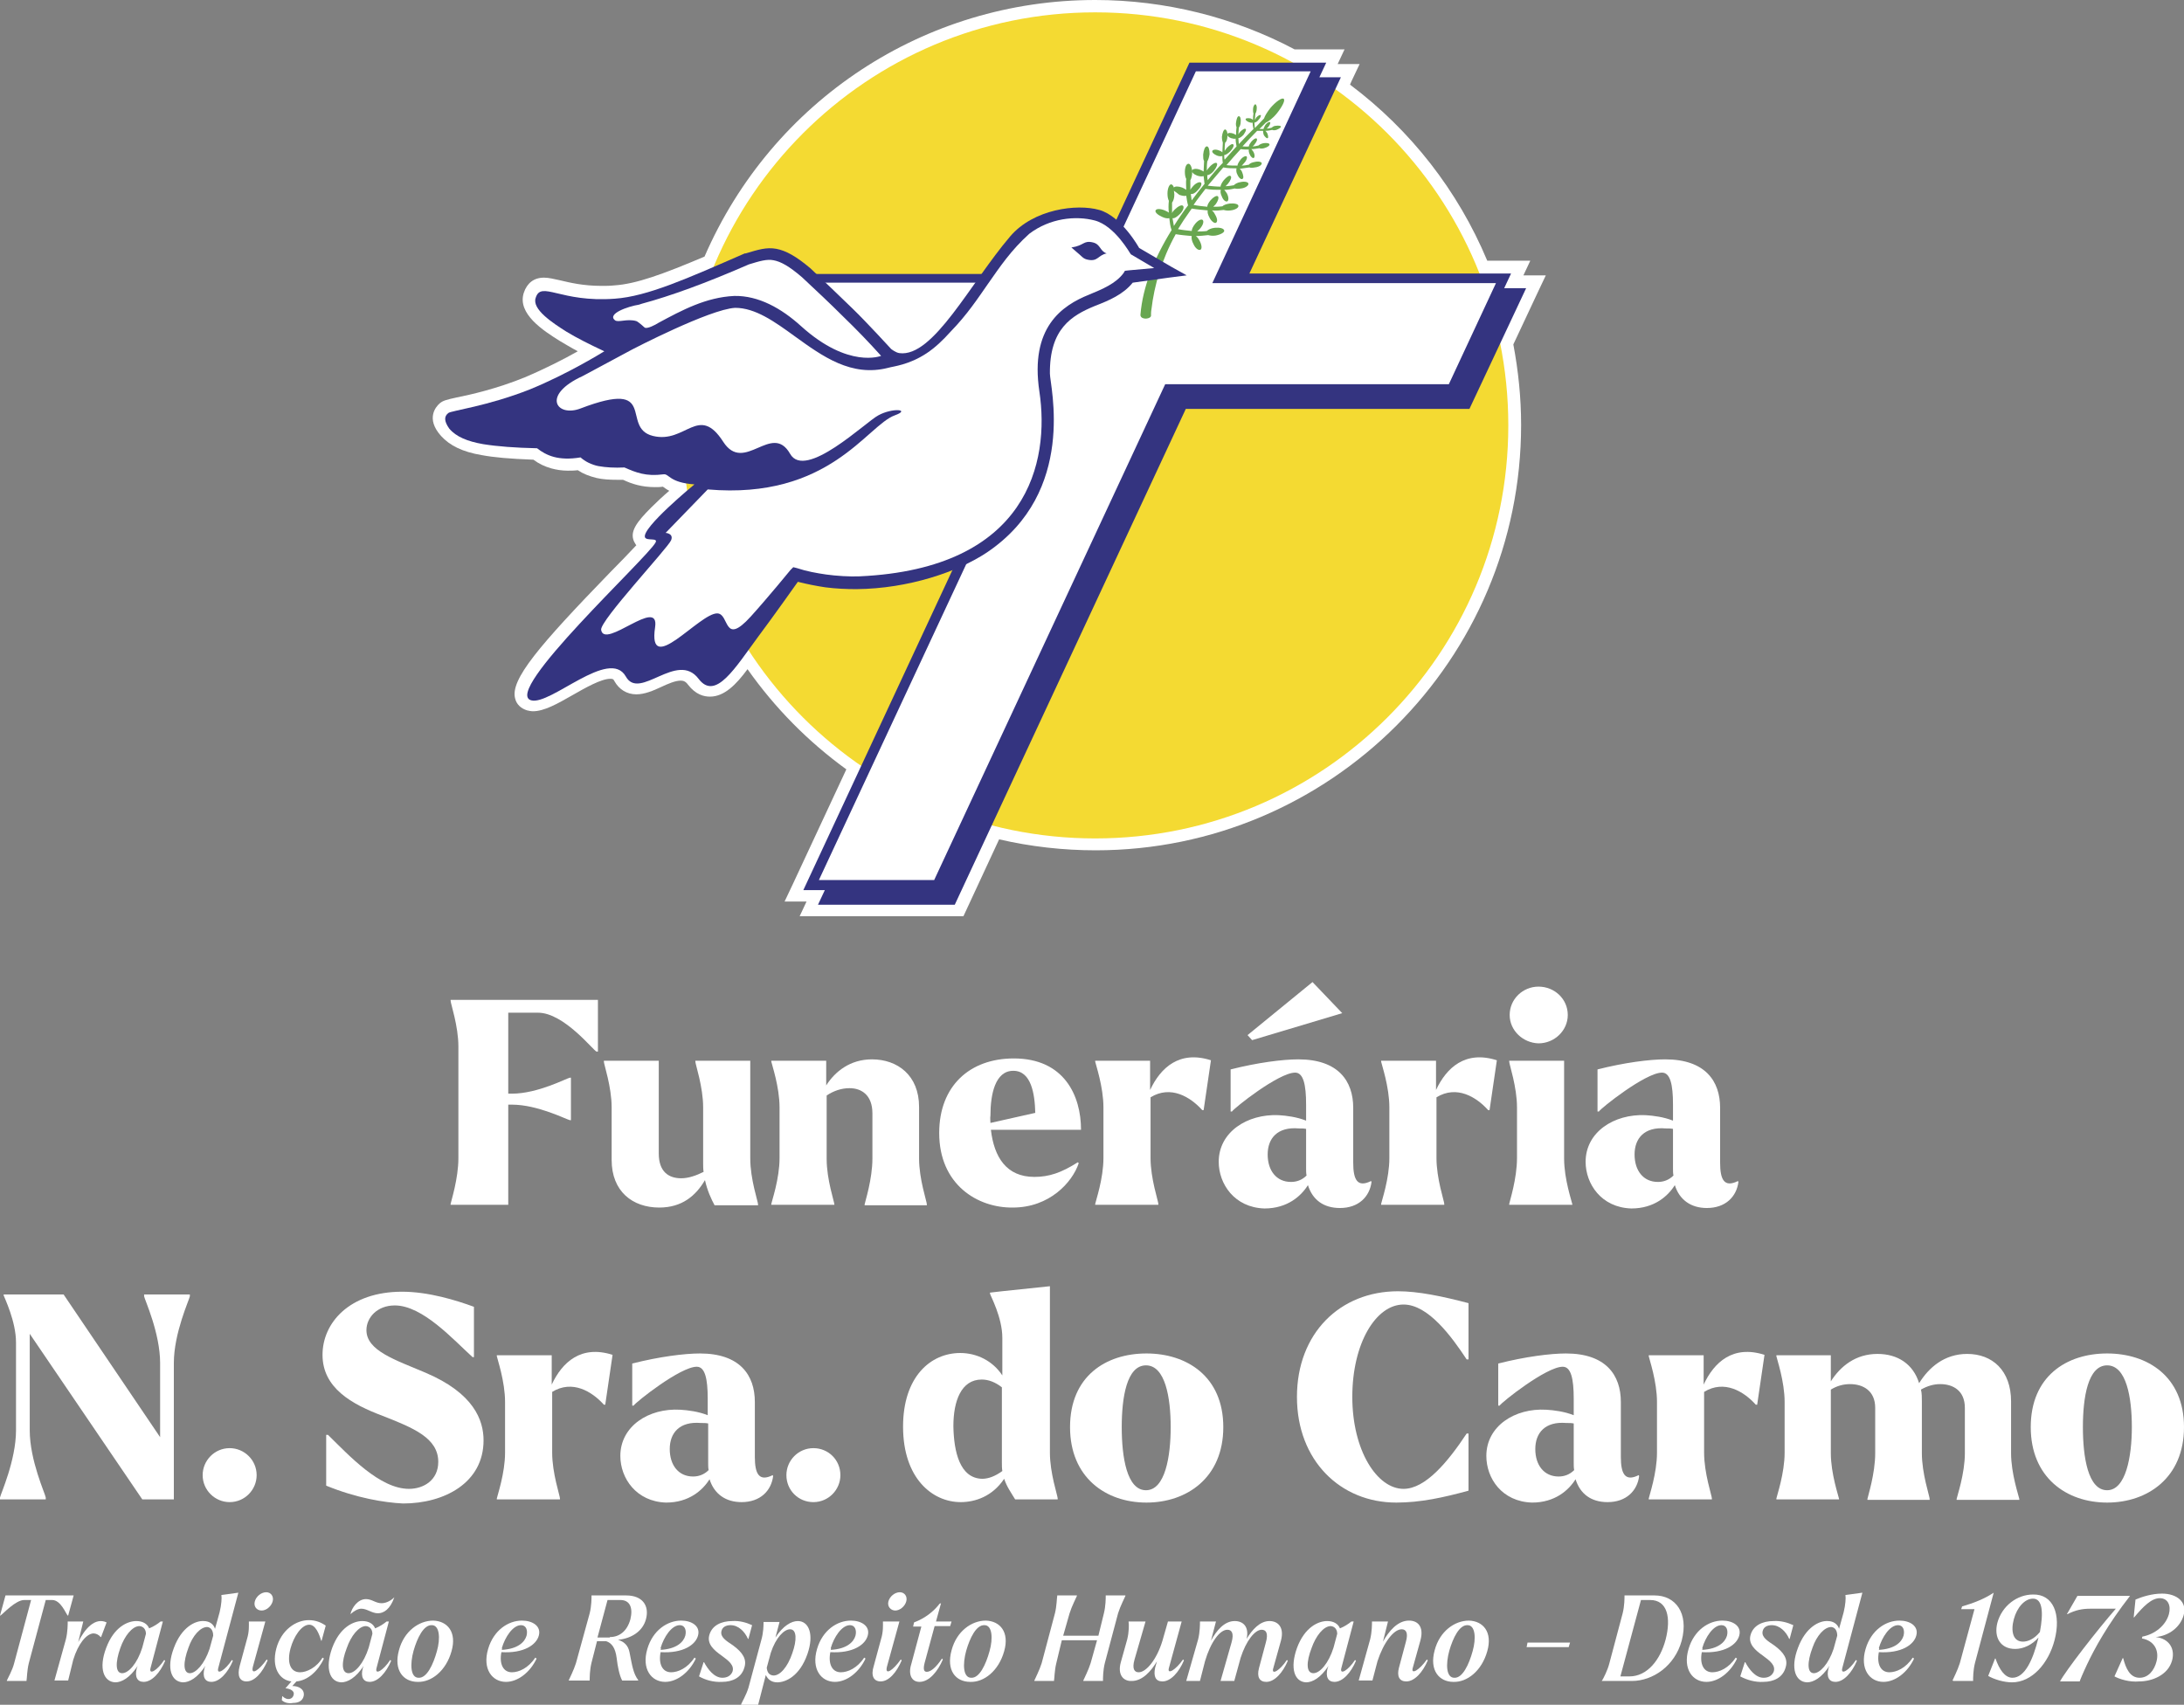 <?xml version="1.0" encoding="utf-8"?>
<!-- Generator: Adobe Illustrator 25.4.1, SVG Export Plug-In . SVG Version: 6.00 Build 0)  -->
<!DOCTYPE svg PUBLIC "-//W3C//DTD SVG 1.1//EN" "http://www.w3.org/Graphics/SVG/1.1/DTD/svg11.dtd">
<svg version="1.1" id="Camada_1" xmlns:x="http://ns.adobe.com/Extensibility/1.0/" xmlns:i="http://ns.adobe.com/AdobeIllustrator/10.0/" xmlns:graph="http://ns.adobe.com/Graphs/1.0/"
	 xmlns="http://www.w3.org/2000/svg" xmlns:xlink="http://www.w3.org/1999/xlink" x="0px" y="0px" viewBox="0 0 477.4 372.7"
	 style="enable-background:new 0 0 477.4 372.7;" xml:space="preserve">
<rect x="0" y="0" width="477.4" height="372.7" fill="#808080" stroke="none"/>
<style type="text/css">
	.st0{fill:#FFFFFF;}
	.st1{fill-rule:evenodd;clip-rule:evenodd;fill:#F4DA32;}
	.st2{fill-rule:evenodd;clip-rule:evenodd;fill:#FFFFFF;}
	.st3{fill:#343480;}
	.st4{fill-rule:evenodd;clip-rule:evenodd;fill:#68A650;}
</style>
<g>
	<g>
		<path class="st0" d="M111.1,221.3v17.8h0.8c5.7,0,12-3.4,12.7-3.5h0.2v9.3h-0.2c-0.7-0.1-7-3.4-12.7-3.4h-0.8v21.9H98.5v-0.2
			c0.1-0.6,1.7-5.5,1.7-10v-24.4c0-4.5-1.7-9.4-1.7-10v-0.2h32.2v11.3h-0.3c-0.7-0.2-7.1-8.5-12.8-8.5H111.1z"/>
		<path class="st0" d="M133.7,253.6v-11.5c0-4.5-1.7-9.4-1.7-10v-0.2h12v20.3c0,4,2.2,5.4,4.9,5.4c1.6,0,3.3-0.6,4.9-1.4
			c-0.1-0.6-0.1-1.2-0.1-1.8v-12.3c0-4.5-1.7-9.4-1.7-10v-0.2h12v21.4c0,4.5,1.7,9.4,1.7,10v0.2h-9.5c-0.7-1.3-1.6-3.2-2.1-5.5
			c-2,3.4-5,6-10,6C138.3,264,133.7,260.5,133.7,253.6z"/>
		<path class="st0" d="M182.4,263.4h-13.8v-0.2c0.1-0.6,1.8-5.5,1.8-10v-11.1c0-4.5-1.7-9.4-1.8-10v-0.2h12v5.4
			c1.9-3,5.2-5.7,10-5.7c5.6,0,10.3,3.5,10.3,10.4v11.3c0,4.5,1.7,9.4,1.7,10v0.2H189v-0.2c0.1-0.6,1.7-5.5,1.7-10v-9.9
			c0-4-2.4-5.5-5-5.5c-1.8,0-3.5,0.6-5,1.6v13.9c0,4.5,1.7,9.4,1.7,10V263.4z"/>
		<path class="st0" d="M205.3,247.7c0-10.3,6.7-16.3,16.3-16.3c11,0,14.7,8.1,14.7,15.6h-19.7c0.7,6,3.4,10.3,9.5,10.3
			c3.2,0,5.9-0.9,9.5-3.2l0.2,0.2c-1.4,4.2-6.4,9.7-14.4,9.7C213.7,264.1,205.3,259,205.3,247.7z M216.5,245.5l9.8-2.2
			c-0.1-4.2-0.9-9.2-4.8-9.2c-4,0-5,5.2-5,9.8C216.4,244.5,216.5,245,216.5,245.5z"/>
		<path class="st0" d="M253.2,263.4h-13.8v-0.2c0.1-0.6,1.8-5.5,1.8-10v-11.1c0-4.5-1.7-9.4-1.8-10v-0.2h12v6.4
			c2.3-4.9,6.4-8.7,13.3-6.5l-1.6,10.9h-0.3c-2.6-2.9-6.9-5.5-11.3-2.8v13.3c0,4.5,1.7,9.4,1.7,10V263.4z"/>
		<path class="st0" d="M266.4,254c0-6.5,6.2-10.5,13.1-10.2c1.7,0.1,4,0.4,6,1.2v-3.5c0-4.4-0.6-7-2.4-7c-3.6,0-13.4,7.8-13.8,8.5
			h-0.3v-9.2c5.9-1.5,11.4-2.2,14.8-2.2c8.7,0,12,4.7,12,10.6v12c0,3.7,0.9,5.5,3.9,4l0.1,0.2c-0.4,3.2-2.8,5.7-6.9,5.7
			c-3.6,0-6-1.8-7-5c-1.5,2.4-4.5,5.1-9.5,5.1C269.8,264,266.4,258.8,266.4,254z M272.7,226.3l14.2-11.6l6.5,6.8l-19.7,5.9
			L272.7,226.3z M282.2,258.4c1.2,0,2.4-0.4,3.4-1.4c-0.1-0.5-0.1-1-0.1-1.5v-8.7c-0.5-0.1-1-0.1-1.6-0.1c-4.7-0.4-6.8,2.2-6.8,5.7
			C277.1,255.9,279,258.4,282.2,258.4z"/>
		<path class="st0" d="M315.7,263.4h-13.8v-0.2c0.1-0.6,1.8-5.5,1.8-10v-11.1c0-4.5-1.7-9.4-1.8-10v-0.2h12v6.4
			c2.3-4.9,6.4-8.7,13.3-6.5l-1.6,10.9h-0.3c-2.6-2.9-6.9-5.5-11.3-2.8v13.3c0,4.5,1.7,9.4,1.7,10V263.4z"/>
		<path class="st0" d="M343.7,263.4h-13.8v-0.2c0.1-0.6,1.7-5.5,1.7-10v-11.1c0-4.5-1.7-9.4-1.7-10v-0.2h12v21.4
			c0,4.5,1.7,9.4,1.8,10V263.4z M330,221.9c0-3.5,2.9-6.2,6.3-6.2c3.5,0,6.4,2.7,6.4,6.2c0,3.4-2.9,6.2-6.4,6.2
			C332.9,228,330,225.3,330,221.9z"/>
		<path class="st0" d="M346.6,254c0-6.5,6.2-10.5,13.1-10.2c1.7,0.1,4,0.4,6,1.2v-3.5c0-4.4-0.6-7-2.4-7c-3.6,0-13.4,7.8-13.8,8.5
			h-0.3v-9.2c5.9-1.5,11.4-2.2,14.8-2.2c8.7,0,12,4.7,12,10.6v12c0,3.7,0.9,5.5,3.9,4l0.1,0.2c-0.4,3.2-2.8,5.7-6.9,5.7
			c-3.5,0-6-1.8-7-5c-1.5,2.4-4.5,5.1-9.5,5.1C350,264,346.6,258.8,346.6,254z M362.4,258.4c1.2,0,2.4-0.4,3.4-1.4
			c-0.1-0.5-0.1-1-0.1-1.5v-8.7c-0.5-0.1-1-0.1-1.6-0.1c-4.7-0.4-6.8,2.2-6.8,5.7C357.3,255.9,359.2,258.4,362.4,258.4z"/>
		<path class="st0" d="M6.5,291.6v21.1c0,6.6,3.4,13.9,3.5,14.7v0.4H0v-0.4c0.1-0.7,3.5-8.1,3.5-14.7v-19.2c0-4.6-2.5-9.7-2.7-10.3
			v-0.2h13.1l21.1,31.2v-16.2c0-6.6-3.4-13.9-3.5-14.6v-0.4h10v0.4c-0.1,0.7-3.5,8-3.5,14.6v29.8h-6.9L6.5,291.6z"/>
		<path class="st0" d="M44.3,322.5c0-3.2,2.6-5.9,5.9-5.9c3.2,0,5.9,2.6,5.9,5.9c0,3.2-2.6,5.9-5.9,5.9
			C47,328.4,44.3,325.8,44.3,322.5z"/>
		<path class="st0" d="M71.3,324.8v-11.1h0.4c4.6,4.5,11.3,11.8,17.7,11.8c3.2,0,6.4-1.9,6.4-5.9c0-5.2-5.4-7.4-12-10
			c-7-2.6-13.3-6.2-13.3-13.4c0-7,5.9-13.8,17.4-13.8c5.8,0,11.9,1.9,15.7,3.3v11h-0.3c-4.2-3.8-10.9-11.3-17-11.3
			c-3.9,0-6.2,2.7-6.2,5.4c0,4.5,6.3,6.5,12.9,9.3c10.6,4.5,12.7,10.4,12.7,14.8c0,9.3-8.6,13.8-17.6,13.8
			C84,328.5,77.9,327.5,71.3,324.8z"/>
		<path class="st0" d="M122.4,327.8h-13.8v-0.2c0.1-0.6,1.8-5.5,1.8-10v-11.1c0-4.5-1.7-9.4-1.8-10v-0.2h12v6.4
			c2.3-4.9,6.4-8.7,13.3-6.5l-1.6,10.9H132c-2.6-2.9-6.9-5.5-11.3-2.8v13.3c0,4.5,1.7,9.4,1.7,10V327.8z"/>
		<path class="st0" d="M135.6,318.3c0-6.5,6.2-10.5,13.1-10.1c1.7,0.1,4,0.4,6,1.2v-3.6c0-4.4-0.6-7-2.4-7c-3.6,0-13.4,7.8-13.8,8.5
			h-0.3v-9.2c5.9-1.5,11.4-2.2,14.8-2.2c8.7,0,12,4.7,12,10.6v12c0,3.7,0.9,5.5,3.9,4l0.1,0.2c-0.4,3.2-2.8,5.7-6.9,5.7
			c-3.5,0-6-1.8-7-5c-1.5,2.4-4.5,5.1-9.5,5.1C139.1,328.3,135.6,323.2,135.6,318.3z M151.5,322.8c1.2,0,2.4-0.4,3.4-1.4
			c-0.1-0.5-0.1-1-0.1-1.5v-8.7c-0.5-0.1-1-0.1-1.6-0.1c-4.7-0.4-6.8,2.2-6.8,5.7S148.3,322.8,151.5,322.8z"/>
		<path class="st0" d="M171.9,322.5c0-3.2,2.6-5.9,5.9-5.9s5.9,2.6,5.9,5.9c0,3.2-2.6,5.9-5.9,5.9S171.9,325.8,171.9,322.5z"/>
		<path class="st0" d="M219.5,323.3c-2.6,3.9-6.4,5.1-9.5,5.1c-6.2,0-12.6-5.2-12.6-16.5c0-10.9,6-16.1,12.5-16.1
			c3.6,0,7.1,1.7,9.2,4.9v-8.2c0-4.5-2.6-9.2-2.7-9.7v-0.2l2.6-0.3l10.5-1.1v36.4c0,4.5,1.7,9.4,1.7,10v0.2h-9.3
			C221,326.3,220.1,325.1,219.5,323.3z M214.7,323.3c1.4,0,2.9-0.6,4.4-1.7c-0.1-0.6-0.1-1.2-0.1-1.9v-16.4
			c-1.4-1.1-2.9-1.7-4.4-1.7c-4.5,0-6.2,4.7-6.2,10.2C208.5,317.4,209.8,323.2,214.7,323.3z"/>
		<path class="st0" d="M233.9,312c0-11.1,7.8-16.1,16.7-16.1c8.8,0,16.8,5,16.8,16.1c0,11.1-8,16.5-16.8,16.5
			C241.7,328.5,233.9,323,233.9,312z M255.9,312c0-6.5-1.2-13.5-5.4-13.5c-4.2,0-5.3,7-5.3,13.5c0,6.5,1.1,13.8,5.3,13.8
			C254.7,325.8,255.9,318.4,255.9,312z"/>
		<path class="st0" d="M283.5,305.4c0-13.9,9.4-23.1,22.1-23.1c4.4,0,9.7,1.1,15.4,2.6v12.3h-0.4c-3.3-5-8.4-12-13.8-12
			c-6,0-11.2,8.4-11.2,20.2c0,11.7,5.4,20.1,11.2,20.1c4.8,0,9.7-5.9,13.8-12.1h0.4v12.5c-5.5,1.5-10.5,2.6-15.8,2.6
			C293,328.5,283.5,319.3,283.5,305.4z"/>
		<path class="st0" d="M324.9,318.3c0-6.5,6.2-10.5,13.1-10.1c1.7,0.1,4,0.4,6,1.2v-3.6c0-4.4-0.6-7-2.4-7c-3.6,0-13.4,7.8-13.8,8.5
			h-0.3v-9.2c5.9-1.5,11.4-2.2,14.8-2.2c8.7,0,12,4.7,12,10.6v12c0,3.7,0.9,5.5,3.9,4l0.1,0.2c-0.4,3.2-2.8,5.7-6.9,5.7
			c-3.6,0-6-1.8-7-5c-1.5,2.4-4.5,5.1-9.5,5.1C328.3,328.3,324.9,323.2,324.9,318.3z M340.7,322.8c1.2,0,2.4-0.4,3.4-1.4
			c-0.1-0.5-0.1-1-0.1-1.5v-8.7c-0.5-0.1-1-0.1-1.6-0.1c-4.7-0.4-6.8,2.2-6.8,5.7S337.5,322.8,340.7,322.8z"/>
		<path class="st0" d="M374.2,327.8h-13.8v-0.2c0.1-0.6,1.8-5.5,1.8-10v-11.1c0-4.5-1.7-9.4-1.8-10v-0.2h12v6.4
			c2.3-4.9,6.4-8.7,13.3-6.5l-1.6,10.9h-0.3c-2.6-2.9-6.9-5.5-11.3-2.8v13.3c0,4.5,1.7,9.4,1.7,10V327.8z"/>
		<path class="st0" d="M402,327.8h-13.7v-0.2c0.1-0.6,1.8-5.5,1.8-10v-11.1c0-4.5-1.7-9.4-1.8-10v-0.2h11.9v5.7
			c2.1-3.3,5.4-6,10.2-6c4.4,0,7.8,2.2,9.1,6.4c2.1-3.4,5.5-6.4,10.5-6.4c5.5,0,9.6,3.6,9.6,10.4v11.3c0,4.5,1.7,9.4,1.8,10v0.2
			h-13.7v-0.2c0.1-0.6,1.8-5.5,1.8-10v-9.9c0-3.8-2.6-5.2-5.4-5.2c-1.4,0-2.8,0.4-4.2,1.2c0.2,0.8,0.2,1.7,0.2,2.6v11.3
			c0,4.5,1.7,9.4,1.7,10v0.2h-13.6v-0.2c0.1-0.6,1.7-5.5,1.7-10v-9.9c0-3.8-2.7-5.2-5.5-5.2c-1.5,0-2.9,0.4-4.2,1.2v13.9
			c0,4.5,1.7,9.4,1.8,10V327.8z"/>
		<path class="st0" d="M443.9,312c0-11.1,7.8-16.1,16.7-16.1c8.8,0,16.8,5,16.8,16.1c0,11.1-8,16.5-16.8,16.5
			C451.7,328.5,443.9,323,443.9,312z M466,312c0-6.5-1.2-13.5-5.4-13.5c-4.2,0-5.3,7-5.3,13.5c0,6.5,1.1,13.8,5.3,13.8
			C464.7,325.8,466,318.4,466,312z"/>
	</g>
	<g>
		<path class="st0" d="M239.4,0c-37.3,0-70.6,22-85.4,56.1c-9,3.8-14.9,6-19.8,6.3c-0.9,0.1-1.8,0.1-2.7,0.1c-4,0-6.9-0.7-9-1.2
			c-1.4-0.3-2.5-0.6-3.6-0.6c-2.2,0-3.7,1.2-4.4,3.3c-1.5,4.6,4.3,8.3,7.8,10.5c1.2,0.7,2.5,1.5,4,2.3c-3,1.7-7.1,3.8-11.6,5.7
			c-6.1,2.5-11.9,3.8-14.9,4.4c-2.3,0.5-3,0.7-3.7,1.3c-0.8,0.7-3.1,3.3,0.3,7.1c1.9,2.1,4.7,3.5,8.9,4.2c2.7,0.5,6,0.8,11.3,1
			c1.2,0.9,2.5,1.5,3.9,1.9c1.1,0.3,2.3,0.5,3.6,0.5c0.7,0,1.4,0,2.2-0.1c1.2,0.8,2.5,1.3,4.1,1.7c1.3,0.3,2.8,0.4,4.6,0.4
			c0.4,0,0.8,0,1.2,0c1.9,0.9,4.1,1.6,7,1.6c0.5,0,1.1,0,1.7-0.1c0.3,0.2,0.8,0.6,1.4,0.9c-1.3,1.1-2.7,2.4-3.9,3.6
			c-3.2,3.2-4.8,5.3-3.8,7.5c0.2,0.3,0.3,0.6,0.5,0.8c-1.5,1.6-3.7,3.9-5.7,5.9c-15.6,16.1-21.9,23.5-20.8,27.6
			c0.3,1.3,1.3,2.2,2.6,2.6c0.4,0.1,0.9,0.2,1.3,0.2c2.4,0,5.3-1.6,8.6-3.5c2.8-1.6,6.3-3.6,8.3-3.6c0.6,0,0.7,0.1,0.9,0.5
			c1,1.8,2.7,2.9,4.8,2.9c1.8,0,3.7-0.8,5.4-1.6c1.5-0.7,3.1-1.4,4.3-1.4c0.6,0,1.1,0.2,1.6,0.9c1.7,2.2,3.5,2.6,4.8,2.6
			c3.1,0,5.7-2.6,8.2-6c6,8.5,13.2,15.8,21.6,21.9l-11.7,25.1l-1.8,3.8h4.2h0.6l-1.5,3.2h4.2h29.9h1.7l0.7-1.5l7.1-15.3
			c6.9,1.6,14,2.4,21.1,2.4c51.3,0,93-41.7,93-93c0-5.9-0.6-11.8-1.7-17.6l5.3-11.3l1.8-3.8h-4.2H333l1.5-3.2h-4.2h-5.2
			c-6.4-15.3-16.7-28.5-30-38.5l0.3-0.7l1.8-3.8h-4.2h-0.6l1.5-3.2h-4.2h-6.7C269.8,3.8,254.7,0,239.4,0L239.4,0z"/>
		<path class="st1" d="M329.7,93c0,49.9-40.4,90.3-90.3,90.3c-49.9,0-90.3-40.4-90.3-90.3c0-49.9,40.4-90.3,90.3-90.3
			C289.3,2.7,329.7,43.1,329.7,93z"/>
		<g>
			<polygon class="st2" points="328.6,60.8 266.7,60.8 288.2,14.7 260.7,14.7 239.2,60.8 177.2,60.8 165.9,85 227.9,85 177.3,193.4 
				204.8,193.4 255.4,85 317.4,85 			"/>
			<path class="st3" d="M328.8,63l1.5-3.2h-57.2l20-42.9h-4.7l1.5-3.2H260l-21.5,46.2h-62l-12.3,26.3h4.7l-1.5,3.2h57.2l-49,105.2
				h4.7l-1.5,3.2h29.9l50.5-108.4h62L333.6,63H328.8z M229.6,83.9h-62l10.3-22.1h62l21.5-46.2h25.1L265,61.9h62l-10.3,22.1h-62
				l-50.5,108.4H179L229.6,83.9z"/>
		</g>
		<path class="st4" d="M249.3,68.7c0.5-5.9,2.9-12.1,6.8-18.4c-0.3-0.8-0.4-1.7-0.5-2.6c-0.4,0.1-1,0-1.6-0.3
			c-0.9-0.4-1.6-1-1.4-1.4c0.2-0.4,1-0.4,2,0c0.4,0.2,0.7,0.3,0.9,0.5c-0.1-0.8-0.1-1.7,0-2.6c-0.2-0.4-0.3-0.9-0.3-1.6
			c0-1.1,0.4-2,0.8-2c0.2,0,0.5,0.3,0.6,0.7c0.2-0.3,1-0.3,1.8,0c0.3,0.1,0.6,0.3,0.9,0.5c0-0.8-0.1-1.6,0-2.4
			c-0.2-0.3-0.3-0.9-0.3-1.5c0-1,0.3-1.8,0.8-1.8c0.4,0,0.8,0.8,0.8,1.9c0,0.7-0.2,1.4-0.4,1.7c0,0.7,0,1.4,0,2.1
			c0.1-0.2,0.3-0.5,0.6-0.8c0.6-0.7,1.4-1,1.7-0.8c0.3,0.3,0,1-0.7,1.7c-0.5,0.6-1.1,0.9-1.5,0.8c0.1,0.5,0.1,1,0.2,1.4
			c0.9-1.2,1.8-2.4,2.8-3.6c-0.1-0.5-0.1-1.1-0.2-1.7c-0.3,0.1-0.8,0.1-1.4-0.1c-0.8-0.3-1.3-0.8-1.1-1.2c0.2-0.3,0.9-0.4,1.7-0.1
			c0.3,0.1,0.6,0.3,0.8,0.4c0-0.7,0.1-1.5,0.1-2.3c-0.2-0.3-0.2-0.8-0.2-1.4c0.1-1,0.4-1.8,0.8-1.8c0.4,0,0.6,0.7,0.6,1.7
			c-0.1,0.7-0.3,1.3-0.5,1.6c-0.1,0.7-0.1,1.4-0.1,2c0.1-0.2,0.3-0.5,0.6-0.8c0.6-0.7,1.4-1.1,1.6-0.8c0.2,0.2-0.1,1-0.7,1.7
			c-0.5,0.6-1.1,0.9-1.4,0.9c0,0.4,0,0.7,0.1,1.1c1-1.3,2.1-2.6,3.3-3.8c-0.1-0.5-0.1-1-0.1-1.5c-0.3,0.1-0.7,0.1-1.2-0.1
			c-0.7-0.3-1.1-0.7-1-1c0.1-0.3,0.8-0.4,1.5-0.1c0.3,0.1,0.5,0.2,0.7,0.4c0-0.7,0.1-1.4,0.1-2.1c-0.1-0.3-0.2-0.7-0.2-1.3
			c0.1-0.9,0.4-1.6,0.7-1.6c0.3,0,0.6,0.7,0.5,1.5c0,0.6-0.2,1.2-0.5,1.4c-0.1,0.6-0.1,1.2-0.1,1.8c0.1-0.2,0.3-0.4,0.5-0.7
			c0.6-0.6,1.2-1,1.4-0.7c0.2,0.2-0.1,0.9-0.7,1.5c-0.5,0.5-1,0.8-1.3,0.8c0,0.3,0,0.7,0.1,1c0.9-1,1.7-1.9,2.6-2.9
			c-0.1-0.5-0.2-1.1-0.2-1.7c-0.3,0.1-0.6,0-1-0.1c-0.6-0.2-0.9-0.6-0.8-0.9c0.1-0.3,0.7-0.3,1.3-0.1c0.2,0.1,0.4,0.2,0.6,0.3
			c0-0.6,0-1.1,0.1-1.7c-0.1-0.2-0.2-0.6-0.1-1.1c0.1-0.7,0.3-1.3,0.6-1.3c0.3,0,0.5,0.6,0.4,1.3c0,0.5-0.2,1-0.4,1.2
			c0,0.5-0.1,1-0.1,1.5c0.1-0.2,0.2-0.4,0.4-0.6c0.5-0.5,1-0.8,1.2-0.6c0.2,0.2-0.1,0.7-0.5,1.3c-0.4,0.4-0.8,0.7-1.1,0.7
			c0,0.5,0.1,0.9,0.1,1.3c1-1.1,2.1-2.2,3.2-3.3c-0.1-0.5-0.2-1-0.2-1.4c-0.2,0.1-0.5,0-0.8-0.1c-0.5-0.2-0.8-0.5-0.7-0.7
			c0.1-0.2,0.6-0.2,1.1-0.1c0.2,0.1,0.4,0.2,0.5,0.3c0-0.5,0-0.9,0.1-1.4c-0.1-0.2-0.1-0.5-0.1-0.9c0-0.6,0.3-1.1,0.5-1.1
			c0.2,0,0.4,0.5,0.3,1.1c0,0.4-0.2,0.8-0.3,1c0,0.4-0.1,0.9-0.1,1.3c0.1-0.1,0.2-0.3,0.3-0.5c0.4-0.4,0.8-0.7,1-0.5
			c0.1,0.1-0.1,0.6-0.5,1c-0.3,0.4-0.7,0.6-0.9,0.6c0,0.4,0.1,0.8,0.1,1.2c0.7-0.7,1.3-1.4,2-2.1c0.2-0.6,0.7-1.4,1.4-2.3
			c1.2-1.4,2.5-2.3,2.9-2c0.4,0.3-0.3,1.7-1.5,3.2c-0.9,1.1-1.9,1.8-2.4,2c-0.4,0.4-0.8,0.8-1.2,1.2l-0.2,0.2c0.3,0,0.6,0,0.9,0
			c0-0.2,0.2-0.5,0.4-0.9c0.4-0.5,0.8-0.7,1-0.6c0.2,0.1,0,0.6-0.4,1.1c-0.1,0.1-0.2,0.2-0.3,0.3c0.4,0,0.8-0.1,1.1-0.2
			c0.2-0.2,0.5-0.4,0.9-0.4c0.6-0.1,1.1,0,1.1,0.2c0,0.2-0.5,0.5-1,0.7c-0.4,0.1-0.7,0.1-0.9,0c-0.5,0.1-1,0.2-1.5,0.2
			c0.1,0.1,0.3,0.3,0.4,0.5c0.2,0.5,0.3,1,0.1,1.1c-0.2,0.1-0.5-0.2-0.8-0.6c-0.2-0.4-0.2-0.8-0.2-1c-0.4,0-0.8,0-1.3,0
			c-1.1,1.1-2.2,2.3-3.2,3.4c0.5,0,0.9,0.1,1.4,0c0-0.3,0.2-0.6,0.5-1c0.4-0.5,1-0.9,1.2-0.7c0.2,0.2,0,0.7-0.5,1.3
			c-0.1,0.2-0.3,0.3-0.4,0.4c0.5,0,0.9-0.1,1.3-0.2c0.2-0.2,0.6-0.4,1.1-0.5c0.7-0.1,1.3,0,1.3,0.3c0,0.3-0.5,0.6-1.2,0.8
			c-0.4,0.1-0.8,0.1-1,0c-0.6,0.1-1.2,0.2-1.8,0.2c0.2,0.1,0.3,0.4,0.5,0.6c0.3,0.6,0.3,1.1,0.1,1.3c-0.2,0.2-0.7-0.2-0.9-0.7
			c-0.2-0.4-0.3-0.9-0.2-1.1c-0.6,0-1.2,0-1.8-0.1c-1.1,1.2-2.1,2.3-3.1,3.5c0.8,0.1,1.6,0.1,2.4,0.1c0-0.3,0.3-0.8,0.6-1.2
			c0.5-0.7,1.2-1,1.4-0.8c0.2,0.2,0,0.9-0.6,1.5c-0.2,0.2-0.3,0.4-0.5,0.5c0.6,0,1.1-0.1,1.6-0.2c0.2-0.3,0.7-0.5,1.3-0.6
			c0.8-0.2,1.5,0,1.5,0.3c0,0.4-0.6,0.8-1.5,0.9c-0.5,0.1-1,0.1-1.2,0c-0.7,0.1-1.4,0.2-2.1,0.3c0.2,0.2,0.4,0.4,0.5,0.7
			c0.3,0.7,0.4,1.4,0.1,1.5c-0.3,0.2-0.8-0.2-1.1-0.9c-0.3-0.5-0.3-1.1-0.2-1.4c-0.9,0-1.9,0-2.9-0.2c-1.2,1.4-2.3,2.7-3.4,4
			c1,0.1,1.9,0.2,2.8,0.2c0-0.3,0.3-0.9,0.7-1.4c0.6-0.7,1.3-1.2,1.5-0.9c0.3,0.2,0,1-0.6,1.7c-0.2,0.2-0.4,0.4-0.5,0.5
			c0.6,0,1.2-0.1,1.8-0.2c0.3-0.3,0.8-0.6,1.5-0.7c0.9-0.2,1.7,0,1.7,0.4c0,0.4-0.7,0.9-1.6,1c-0.6,0.1-1.1,0.1-1.4,0
			c-0.8,0.2-1.5,0.3-2.3,0.3c0.2,0.2,0.4,0.5,0.6,0.8c0.4,0.8,0.4,1.5,0.1,1.7c-0.3,0.2-0.9-0.2-1.2-1c-0.3-0.6-0.4-1.2-0.2-1.5
			c-1.1,0-2.2,0-3.3-0.2l-0.1,0c-0.9,1.2-1.8,2.3-2.6,3.5c1,0.2,2,0.3,3,0.4c0-0.4,0.3-0.9,0.7-1.4c0.6-0.7,1.3-1.1,1.6-0.9
			c0.3,0.2,0.1,1-0.5,1.8c-0.2,0.2-0.4,0.4-0.5,0.5c0.7,0,1.3,0,2-0.1c0.3-0.3,0.9-0.5,1.6-0.6c1-0.1,1.9,0.1,1.9,0.5
			c0.1,0.4-0.7,0.9-1.7,1c-0.6,0.1-1.2,0-1.5-0.1c-0.8,0.1-1.7,0.2-2.6,0.1c0.3,0.2,0.5,0.5,0.7,0.9c0.5,0.8,0.6,1.6,0.2,1.8
			c-0.3,0.2-1-0.3-1.4-1.1c-0.4-0.7-0.5-1.3-0.4-1.6c-1.1-0.1-2.3-0.2-3.5-0.4c-0.6,0.9-1.2,1.7-1.8,2.6c-0.4,0.6-0.8,1.3-1.2,1.9
			c1,0.2,2.1,0.3,3,0.4c0-0.4,0.3-1,0.7-1.5c0.6-0.8,1.4-1.2,1.7-0.9c0.3,0.3,0.1,1.1-0.6,1.9c-0.2,0.2-0.4,0.4-0.6,0.6
			c0.7,0,1.4,0,2.1-0.1c0.3-0.3,0.9-0.6,1.7-0.7c1.1-0.1,2,0.1,2.1,0.6c0.1,0.4-0.8,0.9-1.9,1.1c-0.7,0.1-1.2,0-1.6-0.1
			c-0.9,0.1-1.8,0.2-2.7,0.2c0.3,0.2,0.6,0.6,0.8,1c0.5,0.9,0.6,1.8,0.2,2c-0.4,0.2-1.1-0.3-1.5-1.2c-0.4-0.7-0.5-1.4-0.4-1.8
			c-1.1-0.1-2.3-0.2-3.5-0.4c-3.1,5.6-4.7,11.3-5.3,16.4c-0.1,0.5-0.1,1-0.1,1.5C251.3,69.9,249.1,69.9,249.3,68.7L249.3,68.7z
			 M256.6,41.7c0,0.2,0.1,0.5,0.1,0.8c0,0.8-0.2,1.4-0.5,1.8c0,0.8,0,1.5,0,2.3c0.1-0.3,0.3-0.5,0.6-0.8c0.7-0.7,1.5-1.1,1.8-0.8
			c0.3,0.3,0,1.1-0.7,1.8c-0.6,0.6-1.2,1-1.6,0.9c0.1,0.6,0.2,1.2,0.3,1.7c0.3-0.5,0.6-0.9,0.9-1.4c0.7-1,1.4-2.1,2.2-3.1
			c-0.2-0.7-0.3-1.4-0.4-2.1c-0.4,0.1-0.9,0-1.5-0.2C257.3,42.2,256.9,41.9,256.6,41.7L256.6,41.7z"/>
		<g>
			<path class="st3" d="M151.8,105.9c-5.6-0.4-5.5-2.4-6.8-2.2c-3.8,0.5-6-0.4-8.5-1.5c-2.2,0.1-4,0-5.7-0.3c-1.5-0.3-2.9-1-3.9-1.9
				c-2.4,0.4-4.3,0.3-5.8-0.1c-1.5-0.4-2.7-1.1-3.7-1.9c-4.8-0.1-8.7-0.4-11.8-0.9c-3.4-0.6-5.9-1.6-7.4-3.4C97,92,97.1,91,98,90.3
				c0.5-0.5,8.6-1.5,17.9-5.2c8.3-3.4,15.7-8,16.2-8.3c-3.2-1.5-6-2.9-8.3-4.3c-3-1.9-7.6-4.9-6.7-7.4c1.2-3.8,5.4,1.1,17.3,0.2
				c7.1-0.5,15.8-4.4,28.4-9.9l0.1,0l0.1,0c2.7-0.8,4.5-1.4,6.7-1c2.1,0.4,4.3,1.6,7.5,4.3l0.1,0.1c3.1,2.9,6.1,5.8,9.1,8.7
				c3,2.9,8.4,8.8,8.4,8.8s1,0.8,1.8,0.9c7.4,1,15.5-15.3,24.2-25.5c5.1-6,14.6-7.2,19.5-5.8c4.9,1.4,8.7,8.3,8.7,8.3l7,4.1l3.4,1.9
				l-3.9,0.5l-7.9,1.1c-2.1,2.6-5.2,3.9-8.3,5.1c-5.1,2.1-9.9,5-9.8,14.8c0,2.6,6,25.8-13.8,39.1c-6.3,4.2-17.1,7.9-28.5,8
				c-2.2,0-4.5-0.1-6.8-0.4c-2-0.3-4-0.7-6-1.2c0,0-5.3,7.5-8.6,11.9c-5.1,6.9-9.4,14.2-13.1,9.3c-4.7-6.2-12.9,4.9-15.9-0.5
				c-3.6-6.4-16.5,6.4-20.7,5.2c-6.4-1.8,25.4-31.1,27.2-34.5c0.6-1.1-1.9-0.3-2.3-1.1C140.1,115.5,151.8,105.9,151.8,105.9z"/>
			<path class="st0" d="M239.3,48.2c-4.2-1.1-9.8-0.5-14.3,2.9c-4,3.6-6.4,7.2-9,10.9c-2.3,3.3-4.6,6.8-8.2,10.5v0
				c-1.7,1.9-3.4,3.5-5.2,4.7c-3.9,2.6-7.4,2.9-8.4,3.2c-8.1,2.1-14.4-2.5-20.5-6.9c-4.4-3.2-8.6-6.2-13-6.2
				c-5.6,0.3-22.5,9.1-22.5,9.1l-10.8,5.8c-9.2,4.2-5.7,9.1-0.5,7.1c17.3-6.6,8.6,4.2,15.8,6c7.2,1.8,10-7.1,15.4,1.3
				c4.6,7.1,10.6-4.4,14.6,2.6c3.3,5.9,16.6-7,19.3-8.4c3.1-1.7,7.2-1.3,3.6,0c-6.1,2.2-14.3,18.5-40.9,16.2l0,0l-9.2,9.5
				c0,0,1.8,0.1,1.2,1.6c-0.6,1.6-15.6,17.6-15.3,19.6c0.7,4.4,12.8-7.4,11.8-0.6c-1.7,11.2,9.7-3.1,13.6-3c2.7,0.1,1.3,7.3,7.3,0.7
				c3.8-4.2,8.7-10.2,8.7-10.2l0.6-0.6l0.8,0.2l0,0l0,0c2.1,0.7,4.3,1.1,6.4,1.4c2.1,0.3,5.2,0.5,7.3,0.4
				c36.9-1.7,41.6-25.1,39.3-40.4c-2.1-14,4.9-18.8,10.9-21.2c2.9-1.2,5.8-2.4,7.5-4.7l0.3-0.5l0.9-0.1l5.5-0.5l-5.1-3
				C247.1,55.6,243.8,49.4,239.3,48.2z M192.6,77.8L192.6,77.8c-2.6-2.9-5.4-5.8-8.3-8.6c-2.9-2.9-5.9-5.7-9-8.6
				c-2.8-2.4-4.6-3.4-6.2-3.7c-1.5-0.3-3.1,0.2-5.4,0.9c-9.4,4.1-17.1,6.9-23.4,8.6c-0.2,0.1-0.4,0.1-0.6,0.2c-2.5,0.4-7,2-5.3,3.4
				c0.7,0.6,2.7-0.4,4.7,0.2c0.5,0.2,1.8,1.4,1.8,1.4c0.5,0.4,2.4-0.6,3-1c5.2-2.8,10.4-5.6,16.6-5.9h0c5.3-0.1,10.3,2.7,14.6,6.6
				C185.5,80.7,192.6,77.8,192.6,77.8z"/>
			<path class="st3" d="M235,54.8c1.6,1.3,1.7,1.8,2.9,2c2.1,0.4,2.1-1,4-1.4c-1.5-0.5-1.3-2-3-2.4c-2.1-0.5-1.9,0.7-4.7,1.1
				L235,54.8z"/>
		</g>
	</g>
	<g>
		<path class="st0" d="M1.5,367.4c0.2-0.5,1.2-2.2,1.6-3.8l3.7-13.8H5.3c-1.9,0-4.6,3-5.2,3.4H0l1.2-4.4h14.9l-1.2,4.4h-0.1
			c-0.4-0.4-1.5-3.4-3.4-3.4H10l-3.7,13.8c-0.4,1.6-0.4,3.3-0.5,3.8v0.1H1.5L1.5,367.4z"/>
		<path class="st0" d="M14.4,358.4c0.4-1.6,0.4-3.3,0.4-3.8l0-0.1h3.4l-1.1,4.5c1.4-2.9,3.7-5.5,6.2-4.3l-1.2,3.2h-0.1
			c-0.4-0.5-1-0.8-1.6-0.8c-1.5,0.1-3.3,2.2-4.4,5.8l-1.1,4.5h-3L14.4,358.4z"/>
		<path class="st0" d="M23.2,360.3c1.7-4.6,4.7-5.9,6.6-5.9c1.4,0,2.4,0.6,2.8,1.6c1-0.4,1.9-1,2.5-1.5h0.5l-2.7,10.2
			c-0.4,1.6,1.5,0.5,3-1.8l0.2,0.2c-1.1,2.6-2.9,4.6-4.7,4.6c-1.4,0-2-1.1-1.5-3l0.2-0.5c-1.7,2.6-3.5,3.6-4.9,3.6
			C22.7,367.7,21.5,364.8,23.2,360.3z M26.7,365.8c1.4,0,3.3-2.1,4.4-5.6l0.8-3c0-0.8-0.4-1.6-1.4-1.7c-1.6,0-3.3,2.2-4.2,4.8
			C25.2,363.4,25.2,365.8,26.7,365.8z"/>
		<path class="st0" d="M38,360.3c1.7-4.6,4.7-6,6.5-5.9c1.3,0,2.2,0.7,2.5,1.7l1-3.6c0.4-1.6,0.5-3.2,0.4-3.7l0-0.1l3.7-0.5
			l-4.4,16.5c-0.4,1.6,1.5,0.5,3-1.8l0.2,0.2c-1.1,2.6-2.9,4.6-4.7,4.6c-1.4,0-2-1.1-1.5-3l0.2-0.5c-1.7,2.6-3.5,3.6-4.9,3.6
			C37.5,367.7,36.3,364.8,38,360.3z M41.5,365.8c1.3,0,3.2-2,4.3-5.3l0.8-2.9c0-1-0.4-1.8-1.3-1.9c-1.5,0-3.2,1.9-4.1,4.5
			C40,363.4,40,365.8,41.5,365.8z"/>
		<path class="st0" d="M52.4,364.2l1.6-5.9c0.5-1.6,0.4-3,0.4-3.7l0-0.1H58l-2.7,9.8c-0.6,2.2,1.4,0.8,3-1.5l0.2,0.2
			c-1.1,2.6-2.8,4.6-4.6,4.6C52.4,367.6,51.8,366.4,52.4,364.2z M55.7,350.1c0.3-1.1,1.4-2,2.5-2c1,0,1.7,0.9,1.4,2
			c-0.3,1.1-1.4,2-2.4,2C56.1,352.1,55.4,351.2,55.7,350.1z"/>
		<path class="st0" d="M61.6,371.7l0.1-0.9c1.1,1.1,2.3,0.7,2.5-0.3c0.2-0.8-0.7-1.3-1.8-1.4l1.3-1.5c-2.6-0.3-4.4-3-3.3-7.2
			c1.1-4.1,4.3-6.2,7.1-6.2c1.5,0,2.7,0.5,3.7,1.2l-0.9,3.3h-0.1c-0.4-1.4-1.2-3.5-2.6-3.5c-1.7,0-3.4,2.6-4.1,5.2
			c-0.8,3-0.1,5.2,2.1,5.2c1.4,0,3.6-1,4.9-3.2l0.3,0.2c-1.3,2.8-3.6,4.8-6,5l-0.9,1c1.4,0,2.7,0.7,2.5,2.1
			c-0.2,1.1-1.1,1.6-2.3,1.6C63,372.5,62.1,372.2,61.6,371.7z"/>
		<path class="st0" d="M72.6,360.3c1.7-4.6,4.7-5.9,6.6-5.9c1.4,0,2.4,0.6,2.8,1.6c1-0.4,1.9-1,2.5-1.5H85l-2.7,10.2
			c-0.4,1.6,1.5,0.5,3-1.8l0.2,0.2c-1.1,2.6-2.9,4.6-4.7,4.6c-1.4,0-2-1.1-1.5-3l0.2-0.5c-1.7,2.6-3.5,3.6-4.9,3.6
			C72.1,367.7,71,364.8,72.6,360.3z M76.2,365.8c1.4,0,3.3-2.1,4.4-5.6l0.8-3c0-0.8-0.4-1.6-1.4-1.7c-1.6,0-3.3,2.2-4.2,4.8
			C74.6,363.4,74.6,365.8,76.2,365.8z M80,349.6c1.3,0,2.1,0.9,3.4,0.9c0.7,0,1.8-0.3,2.8-1.3c-0.9,2.6-2.3,3.5-3.6,3.5
			c-1.3,0-2.4-1-3.6-1c-0.7,0-1.5,0.4-2.4,1.2C76.9,351.5,78.2,349.6,80,349.6z"/>
		<path class="st0" d="M87.2,360.8c1.1-4.2,4.4-6.5,7.5-6.5c3.1,0.1,5.2,2.5,4,6.7c-1.2,4.3-4.4,6.8-7.4,6.7
			C88.2,367.7,86,365.2,87.2,360.8z M95.5,361c0.8-2.8,0.6-5.7-1.1-5.7c-1.8-0.1-3.2,2.8-4,5.6c-0.8,2.9-0.7,5.9,1.1,5.9
			C93.3,366.9,94.7,363.9,95.5,361z"/>
		<path class="st0" d="M106.7,360.5c1.2-4.1,4.4-6.2,7.4-6.2c2.3,0,4.2,1.2,3.7,3.2c-0.5,2.1-3.3,4-8.2,3.7
			c-0.5,2.6,0.4,4.4,2.3,4.4c1.5,0,3.6-0.9,5.1-3.2l0.3,0.2c-1.4,3-4.1,5.1-6.7,5.1C107.6,367.7,105.4,364.9,106.7,360.5z
			 M109.7,360.7c3.5-0.2,5-1.7,5.4-3.1c0.3-1.2-0.1-2.3-1.2-2.3c-1.8,0-3.5,2.6-4.2,5C109.8,360.4,109.7,360.5,109.7,360.7z"/>
		<path class="st0" d="M124.3,367.4c0.2-0.5,1.1-2.2,1.6-3.8l3-10.9c0.4-1.6,0.4-3.3,0.4-3.8l0-0.1h7.6c3.5,0,5.1,2.2,4.3,5.2
			c-0.7,2.6-3.1,4.2-6.1,4.5c1.3,0.4,2.2,1.2,2.5,2.7c0.6,3,0.8,4.6,1.9,6.1l0,0.1h-3.5c-0.6-1.1-1-3.1-1.2-4.9
			c-0.3-2.3-1.1-3.3-2.3-3.7l-2,0l-1.2,4.7c-0.4,1.6-0.4,3.3-0.4,3.8l0,0.1h-4.3L124.3,367.4z M133.3,357.9c2.1,0,3.8-1.3,4.5-3.9
			c0.6-2.5-0.1-4.2-2.2-4.2h-2.8l-2.2,8.2H133.3z"/>
		<path class="st0" d="M141.5,360.5c1.2-4.1,4.4-6.2,7.4-6.2c2.3,0,4.2,1.2,3.7,3.2c-0.5,2.1-3.3,4-8.2,3.7
			c-0.5,2.6,0.4,4.4,2.3,4.4c1.5,0,3.6-0.9,5.1-3.2l0.3,0.2c-1.4,3-4.1,5.1-6.7,5.1C142.4,367.7,140.2,364.9,141.5,360.5z
			 M144.4,360.7c3.5-0.2,5-1.7,5.4-3.1c0.3-1.2-0.1-2.3-1.2-2.3c-1.8,0-3.5,2.6-4.2,5C144.5,360.4,144.5,360.5,144.4,360.7z"/>
		<path class="st0" d="M152.8,366.5l1-3.1l0.1,0c0.8,1.5,2.2,3.4,4,3.4c1,0,1.8-0.4,2.2-1.3c0.5-1.4-0.8-2.4-2.3-3.5
			c-1.7-1.2-3.4-2.6-2.7-4.7c0.6-1.9,2.5-2.9,5-2.9c1.5-0.1,3,0.3,4.3,0.9l-0.8,3h-0.1c-0.7-1.6-2.1-3-3.8-3c-1,0-1.8,0.4-2,1.3
			c-0.3,1.3,1,2.1,2.5,3.1c2.2,1.6,3.1,3.1,2.5,4.9c-0.6,2.1-2.5,3.1-4.9,3.1C156,367.8,154.2,367.3,152.8,366.5z"/>
		<path class="st0" d="M162,372.6c0.2-0.5,1.1-2,1.6-3.6l2.8-10.4c0.5-1.7,0.5-3.3,0.5-3.9l0-0.1h3.5l-0.9,3.4
			c1.7-2.6,3.5-3.6,4.9-3.6c2.4,0,3.6,2.9,2.1,7.2c-1.7,4.9-4.8,6.2-6.6,6.2c-1.3,0-2.1-0.7-2.5-1.6l-1.7,6.6H162L162,372.6z
			 M173.2,361.4c1-2.8,1-5.2-0.5-5.2c-1.3,0-3.1,1.8-4.2,5.1l-0.9,3.3c0.1,1,0.5,1.6,1.4,1.7C170.5,366.4,172.2,364.4,173.2,361.4z"
			/>
		<path class="st0" d="M178.6,360.5c1.2-4.1,4.4-6.2,7.4-6.2c2.3,0,4.2,1.2,3.7,3.2c-0.5,2.1-3.3,4-8.2,3.7
			c-0.5,2.6,0.4,4.4,2.3,4.4c1.5,0,3.6-0.9,5.1-3.2l0.3,0.2c-1.4,3-4.1,5.1-6.7,5.1C179.5,367.7,177.3,364.9,178.6,360.5z
			 M181.6,360.7c3.5-0.2,5-1.7,5.4-3.1c0.3-1.2-0.1-2.3-1.2-2.3c-1.8,0-3.5,2.6-4.2,5C181.7,360.4,181.6,360.5,181.6,360.7z"/>
		<path class="st0" d="M191,364.2l1.6-5.9c0.5-1.6,0.4-3,0.4-3.7l0-0.1h3.6l-2.7,9.8c-0.6,2.2,1.4,0.8,3-1.5l0.2,0.2
			c-1.1,2.6-2.8,4.6-4.6,4.6C191,367.6,190.3,366.4,191,364.2z M194.2,350.1c0.3-1.1,1.4-2,2.5-2c1,0,1.7,0.9,1.4,2
			c-0.3,1.1-1.4,2-2.4,2S193.9,351.2,194.2,350.1z"/>
		<path class="st0" d="M199.2,363.8l2.2-8.2h-1.8l0.2-0.9c2.4-0.9,4.3-2.4,5.6-4.1l0.3-0.1l-1.1,4h3.4l-0.3,1h-3.4l-2.2,8.1
			c-0.4,1.6,0,1.9,0.5,1.9c0.8,0,2-0.9,3.3-2.9l0.2,0.2c-1.1,2.6-3,4.9-5.1,4.9C199.2,367.7,198.5,366,199.2,363.8z"/>
		<path class="st0" d="M208,360.8c1.1-4.2,4.4-6.5,7.5-6.5c3.1,0.1,5.2,2.5,4,6.7c-1.2,4.3-4.4,6.8-7.4,6.7
			C208.9,367.7,206.8,365.2,208,360.8z M216.3,361c0.8-2.8,0.6-5.7-1.1-5.7c-1.8-0.1-3.2,2.8-4,5.6c-0.8,2.9-0.7,5.9,1.1,5.9
			C214.1,366.9,215.5,363.9,216.3,361z"/>
		<path class="st0" d="M226.1,367.4c0.2-0.5,1.1-2.2,1.6-3.8l2.9-10.9c0.4-1.6,0.4-3.3,0.5-3.8l0-0.1h4.3v0.1
			c-0.2,0.5-1.1,2.2-1.6,3.8l-1.4,4.9h7.7l1.2-4.9c0.4-1.6,0.4-3.3,0.4-3.8l0-0.1h4.3l0,0.1c-0.2,0.5-1.1,2.2-1.6,3.8l-2.9,10.9
			c-0.4,1.6-0.4,3.3-0.4,3.8l0,0.1h-4.3l0-0.1c0.2-0.5,1.1-2.2,1.6-3.8l1.4-5h-7.7l-1.2,5c-0.4,1.6-0.4,3.3-0.5,3.8l0,0.1h-4.3
			L226.1,367.4z"/>
		<path class="st0" d="M245,363.4l1.4-5c0.4-1.6,0.4-3.3,0.3-3.8v-0.1h3.7l-2.4,8.3c-0.6,2.1,0,2.8,0.9,2.8c1.7,0,4-2.9,5.2-6.9
			l1.2-4.2h3l-2.8,10.2c-0.4,1.5,1.5,0.4,3.1-1.9l0.2,0.2c-1.1,2.6-2.9,4.6-4.7,4.6c-1.5,0-2-1.1-1.6-3l0.4-1.4
			c-1.3,2.2-3.2,4.3-5.5,4.3C245.7,367.6,244.2,366.3,245,363.4z"/>
		<path class="st0" d="M261.9,358.4c0.4-1.6,0.4-3.3,0.4-3.8v-0.1h3.5l-1.1,4.2c1.2-2.2,2.9-4.3,5.2-4.3c1.8,0,3.2,1.2,2.6,3.9
			c1.2-2,2.9-3.9,5-3.9c1.8,0,3.3,1.3,2.5,4.3l-1.7,6.1c-0.4,1.5,1.5,0.4,3-1.9l0.2,0.2c-1.1,2.6-2.9,4.6-4.7,4.6
			c-1.5,0-2.1-1.1-1.6-3l1.5-5.6c0.6-2.1,0-2.8-0.9-2.8c-1.5,0-3.4,2.4-4.6,6.1l-1.4,5.1h-3l2.4-8.4c0.6-2.1,0-2.8-0.9-2.8
			c-1.7,0-3.7,2.8-4.9,6.9l-1.1,4.3h-3L261.9,358.4z"/>
		<path class="st0" d="M283.5,360.3c1.7-4.6,4.7-5.9,6.6-5.9c1.4,0,2.4,0.6,2.8,1.6c1-0.4,1.9-1,2.5-1.5h0.5l-2.7,10.2
			c-0.4,1.6,1.5,0.5,3-1.8l0.2,0.2c-1.1,2.6-2.9,4.6-4.7,4.6c-1.4,0-2-1.1-1.5-3l0.2-0.5c-1.7,2.6-3.5,3.6-4.9,3.6
			C283,367.7,281.9,364.8,283.5,360.3z M287.1,365.8c1.4,0,3.3-2.1,4.4-5.6l0.8-3c0-0.8-0.4-1.6-1.4-1.7c-1.6,0-3.3,2.2-4.2,4.8
			C285.5,363.4,285.5,365.8,287.1,365.8z"/>
		<path class="st0" d="M299.5,358.4c0.4-1.6,0.4-3.3,0.4-3.8v-0.1h3.5l-1.1,4.4c1.3-2.3,3.2-4.6,5.7-4.6c1.9,0,3.3,1.3,2.5,4.3
			l-1.7,6.1c-0.4,1.5,1.5,0.4,3.1-1.9l0.2,0.2c-1.1,2.6-2.9,4.6-4.7,4.6c-1.5,0-2.1-1.1-1.6-3l1.5-5.6c0.6-2.1,0-2.8-0.9-2.8
			c-1.8,0-4,3-5.3,7l-1.1,4.2h-3L299.5,358.4z"/>
		<path class="st0" d="M313.6,360.8c1.1-4.2,4.4-6.5,7.5-6.5c3.1,0.1,5.2,2.5,4,6.7c-1.2,4.3-4.4,6.8-7.4,6.7
			C314.6,367.7,312.4,365.2,313.6,360.8z M321.9,361c0.8-2.8,0.6-5.7-1.1-5.7c-1.8-0.1-3.2,2.8-4,5.6c-0.8,2.9-0.7,5.9,1.1,5.9
			C319.7,366.9,321.1,363.9,321.9,361z"/>
		<path class="st0" d="M333.9,359.1h9.3l-0.3,1h-9.2L333.9,359.1z"/>
		<path class="st0" d="M350.2,367.4c0.3-0.5,1.2-2.2,1.6-3.8l2.9-10.9c0.4-1.6,0.4-3.3,0.4-3.8l0-0.1h6.6c4.5,0,7.5,3.8,5.9,9.9
			c-1.5,5.5-6.3,8.8-10.9,8.8h-6.6L350.2,367.4z M356.2,366.5c3.8,0,6.7-3.5,7.9-8.1c1.2-4.7,0.4-8.6-3.4-8.6h-2l-4.5,16.7H356.2z"
			/>
		<path class="st0" d="M369.1,360.5c1.2-4.1,4.4-6.2,7.4-6.2c2.3,0,4.2,1.2,3.7,3.2c-0.5,2.1-3.3,4-8.2,3.7
			c-0.5,2.6,0.4,4.4,2.3,4.4c1.5,0,3.6-0.9,5.1-3.2l0.3,0.2c-1.4,3-4.1,5.1-6.7,5.1C370,367.7,367.8,364.9,369.1,360.5z
			 M372.1,360.7c3.5-0.2,5-1.7,5.4-3.1c0.3-1.2-0.1-2.3-1.2-2.3c-1.8,0-3.5,2.6-4.2,5C372.2,360.4,372.1,360.5,372.1,360.7z"/>
		<path class="st0" d="M380.4,366.5l1-3.1l0.1,0c0.8,1.5,2.2,3.4,4,3.4c1,0,1.8-0.4,2.2-1.3c0.5-1.4-0.8-2.4-2.3-3.5
			c-1.7-1.2-3.4-2.6-2.7-4.7c0.6-1.9,2.5-2.9,5-2.9c1.5-0.1,3,0.3,4.3,0.9l-0.8,3h-0.1c-0.7-1.6-2.1-3-3.8-3c-1,0-1.8,0.4-2,1.3
			c-0.3,1.3,1,2.1,2.5,3.1c2.2,1.6,3.1,3.1,2.5,4.9c-0.6,2.1-2.5,3.1-4.9,3.1C383.7,367.8,381.9,367.3,380.4,366.5z"/>
		<path class="st0" d="M393,360.3c1.7-4.6,4.7-6,6.5-5.9c1.3,0,2.2,0.7,2.5,1.7l1-3.6c0.4-1.6,0.5-3.2,0.4-3.7l0-0.1l3.7-0.5
			l-4.4,16.5c-0.4,1.6,1.5,0.5,3-1.8l0.2,0.2c-1.1,2.6-2.9,4.6-4.7,4.6c-1.4,0-2-1.1-1.5-3l0.2-0.5c-1.7,2.6-3.5,3.6-4.9,3.6
			C392.5,367.7,391.3,364.8,393,360.3z M396.5,365.8c1.3,0,3.2-2,4.3-5.3l0.8-2.9c0-1-0.4-1.8-1.3-1.9c-1.5,0-3.2,1.9-4.1,4.5
			C395,363.4,395,365.8,396.5,365.8z"/>
		<path class="st0" d="M407.8,360.5c1.2-4.1,4.4-6.2,7.4-6.2c2.3,0,4.2,1.2,3.7,3.2c-0.5,2.1-3.3,4-8.2,3.7
			c-0.5,2.6,0.4,4.4,2.3,4.4c1.5,0,3.6-0.9,5.1-3.2l0.3,0.2c-1.4,3-4.1,5.1-6.7,5.1C408.7,367.7,406.5,364.9,407.8,360.5z
			 M410.7,360.7c3.5-0.2,5-1.7,5.4-3.1c0.3-1.2-0.1-2.3-1.2-2.3c-1.8,0-3.5,2.6-4.2,5C410.8,360.4,410.8,360.5,410.7,360.7z"/>
		<path class="st0" d="M426.8,367.4c0.2-0.5,1.1-2.2,1.6-3.8l3.2-11.8h-2.9l0.2-0.6c2.4-0.7,4.8-1.6,6.9-3l-4.1,15.4
			c-0.4,1.6-0.4,3.3-0.4,3.8l0,0.1h-4.3L426.8,367.4z"/>
		<path class="st0" d="M449.1,358.6c-1.3,5-4.9,9.2-9.3,9.2c-1.7,0-3.8-0.6-5.2-1.4l1.5-3.8l0.1,0c0.8,2.3,2,4.2,3.7,4.2
			c2.7,0,4.5-3.9,5.7-8.8c-1.4,1.6-3.3,2.5-5.1,2.5c-3.2,0-4.7-2.5-3.9-5.7c1-3.7,4.3-6.2,7.8-6.2
			C448.8,348.5,450.6,352.9,449.1,358.6z M440.2,354c-0.7,2.6-0.2,4.9,2,4.9c1,0,2.4-0.5,3.7-2.1c0.8-4.2,0.6-7.3-1.5-7.3
			C442.6,349.5,440.9,351.4,440.2,354z"/>
		<path class="st0" d="M462.5,351.7H457c-1.9,0-3.3,0.3-5.1,1.2h-0.1l2.3-4h11.5c-4.9,6.3-7.7,11.4-9.4,15c-0.9,1.9-1.6,3.6-1.6,3.7
			h-4.3C451.5,365.3,458.4,356.4,462.5,351.7z"/>
		<path class="st0" d="M462.2,366.5l1.8-4l0.1,0c0.6,2.3,1.5,4.3,3.6,4.3c1.9,0,3.2-1.6,3.7-3.6c0.6-2.4-0.5-4.5-3.2-5l0.1-0.4
			c2.7-0.5,5.1-2.4,5.8-4.9c0.5-1.9-0.2-3.5-2-3.5c-1.8,0-3.6,1.8-5.6,4.2h-0.1l0.4-3.9c1.4-0.6,3.6-1.3,5.8-1.3
			c3.2,0,5.6,1.8,4.7,4.8c-0.7,2.4-3,4.4-6.1,4.7c2.9,0.3,4.3,2.5,3.6,5.1c-0.9,3.3-4.5,4.6-7.2,4.6
			C465.5,367.8,463.3,367.1,462.2,366.5z"/>
	</g>
</g>
</svg>
